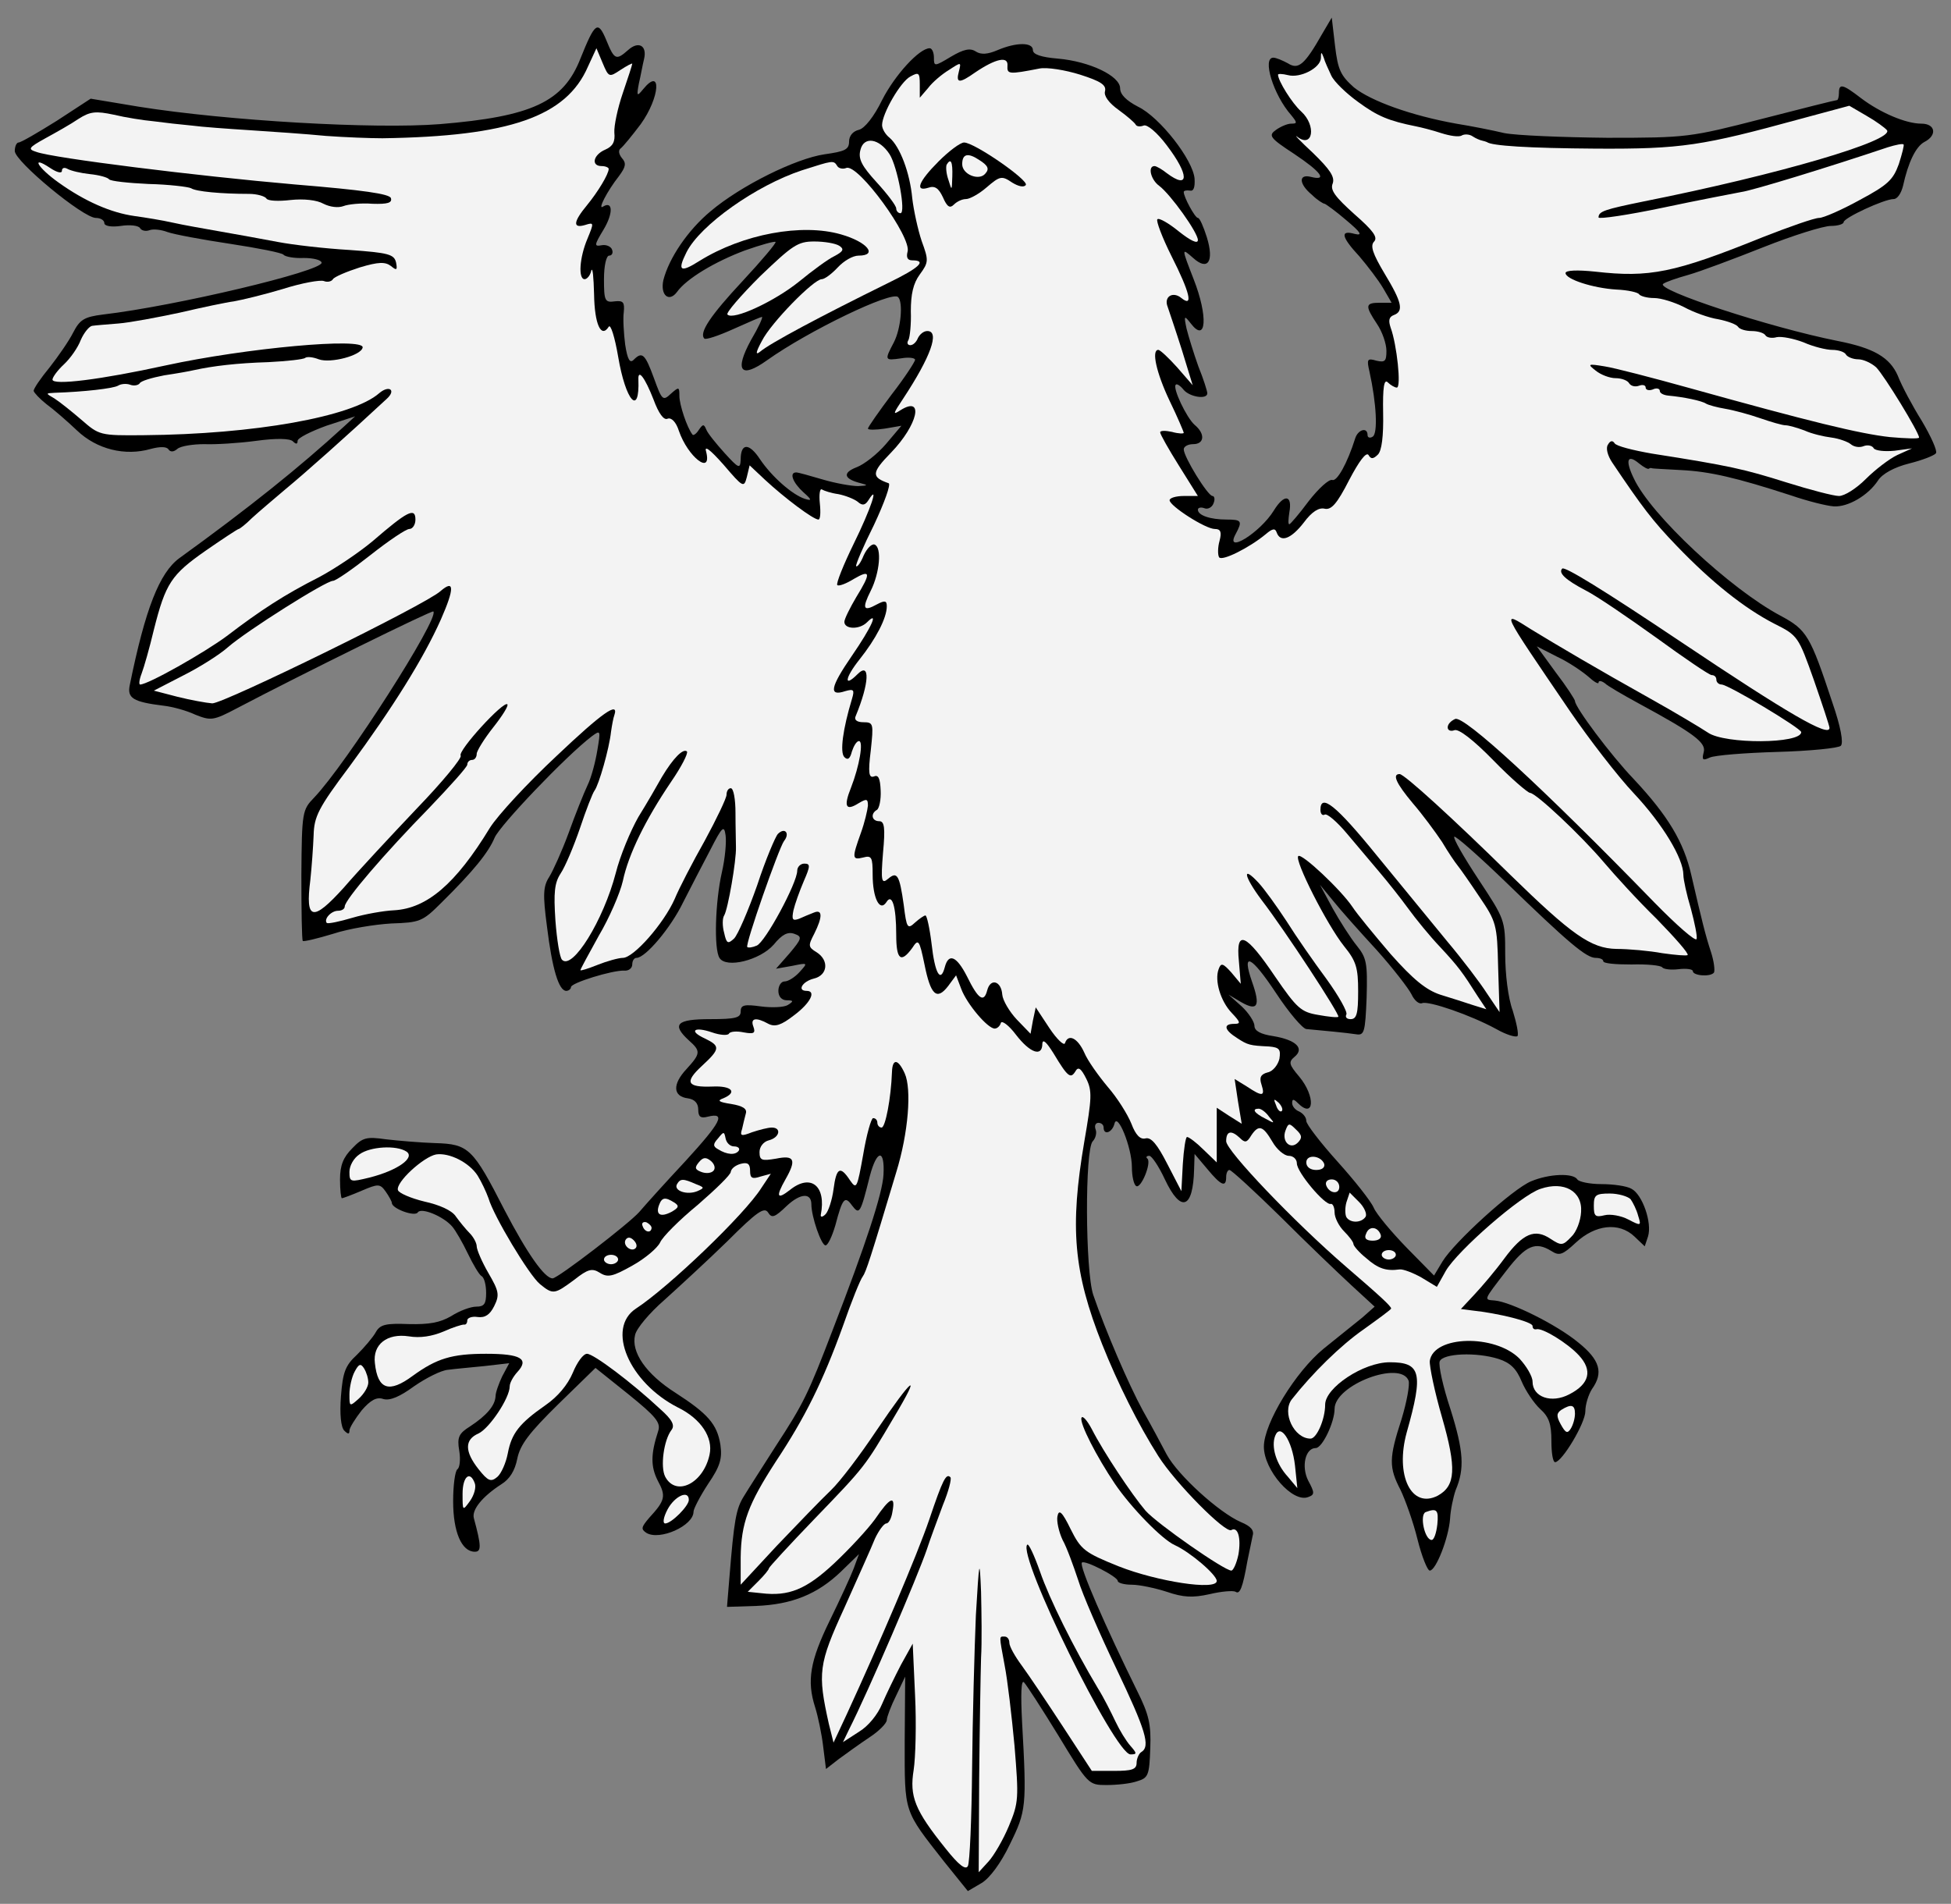 <?xml version="1.0" encoding="UTF-8" standalone="no"?>
<!DOCTYPE svg PUBLIC "-//W3C//DTD SVG 1.1//EN" "http://www.w3.org/Graphics/SVG/1.1/DTD/svg11.dtd">
<svg xmlns:dc="http://purl.org/dc/elements/1.1/" version="1.1" xmlns:xl="http://www.w3.org/1999/xlink" xmlns="http://www.w3.org/2000/svg" viewBox="33.75 61.151 297 289.849" width="297" height="289.849">
  <rect x="33.75" y="61.151" width="297" height="289.849" fill="#808080" stroke="none"/>
  <defs>
    <clipPath id="artboard_clip_path">
      <path d="M 33.75 61.151 L 330.75 61.151 L 330.75 351 L 33.75 351 Z"/>
    </clipPath>
  </defs>
  <g id="Raven_Displayed_(1)" stroke="none" stroke-opacity="1" stroke-dasharray="none" fill="none" fill-opacity="1">
    <title>Raven Displayed (1)</title>
    <g id="Raven_Displayed_(1)_Layer_2" clip-path="url(#artboard_clip_path)">
      <title>Layer 2</title>
      <g id="Group_3">
        <g id="Graphic_38">
          <path d="M 235.047 66.272 C 232.32 71.079 231.387 71.797 229.809 70.792 C 229.019 70.362 228.015 69.931 227.584 69.931 C 225.862 69.931 227.584 75.6 230.311 78.685 C 231.244 79.833 231.244 79.977 230.311 79.977 C 229.737 79.977 228.732 80.407 228.015 80.91 C 226.795 81.771 227.01 82.129 230.741 84.569 C 234.831 87.296 235.908 88.731 233.325 88.085 C 231.387 87.583 231.459 89.161 233.468 90.812 C 234.257 91.601 235.19 92.175 235.405 92.175 C 235.621 92.247 237.128 93.323 238.706 94.686 C 240.931 96.552 241.218 97.054 239.998 96.767 C 237.702 96.122 237.917 97.198 240.715 100.212 C 241.935 101.647 243.585 103.799 244.303 105.019 L 245.595 107.243 L 243.801 107.243 C 241.576 107.243 241.505 107.674 243.37 110.472 C 244.159 111.62 244.805 113.486 244.805 114.562 C 244.805 116.141 244.59 116.356 243.298 116.069 C 241.863 115.639 241.792 115.854 242.222 117.72 C 243.298 122.599 243.514 127.119 242.724 127.622 C 242.294 127.909 241.935 127.765 241.935 127.406 C 241.935 126.115 240.5 126.545 240.069 127.837 C 238.85 131.712 237.271 134.51 236.554 134.223 C 236.051 134.08 234.473 135.515 232.966 137.452 C 231.531 139.389 230.167 140.968 230.024 140.968 C 229.809 140.968 229.88 140.179 230.024 139.174 C 230.526 136.447 229.235 136.304 227.656 138.887 C 225.575 142.26 220.122 145.632 221.844 142.475 C 222.92 140.466 222.777 140.25 220.481 140.25 C 217.969 140.25 216.104 139.605 216.104 138.744 C 216.104 138.457 216.534 138.313 217.108 138.528 C 217.61 138.744 218.256 138.385 218.471 137.811 C 218.758 137.165 218.615 136.663 218.328 136.663 C 217.61 136.663 213.951 130.707 213.951 129.559 C 213.951 129.129 214.597 128.77 215.386 128.77 C 217.108 128.77 217.252 127.191 215.601 125.828 C 214.381 124.752 212.229 120.231 212.731 119.729 C 212.875 119.513 213.449 119.872 213.951 120.518 C 214.884 121.594 217.539 122.025 217.539 121.02 C 217.539 120.733 216.965 118.868 216.175 116.93 C 215.458 114.921 214.668 112.338 214.381 111.19 C 213.951 109.181 214.023 109.109 215.027 110.401 C 217.395 113.486 217.682 109.324 215.458 103.656 C 213.592 98.848 213.592 98.848 215.386 100.427 C 217.61 102.436 218.615 101.001 217.467 97.27 C 216.965 95.691 216.391 94.328 216.104 94.328 C 215.673 94.328 213.951 91.17 213.951 90.381 C 213.951 90.166 214.381 90.094 214.884 90.166 C 215.458 90.309 215.673 89.664 215.601 88.372 C 215.386 85.502 210.291 78.972 206.991 77.394 C 205.197 76.461 204.264 75.528 204.264 74.595 C 204.264 72.73 199.672 70.505 194.792 70.075 C 192.209 69.859 190.989 69.429 190.989 68.783 C 190.989 67.563 188.478 67.563 185.608 68.783 C 184.101 69.429 183.096 69.501 182.307 68.998 C 181.446 68.424 180.442 68.64 178.504 69.788 C 175.993 71.295 175.921 71.295 175.921 69.931 C 175.921 69.142 175.634 68.496 175.275 68.496 C 173.697 68.496 169.965 72.586 168.028 76.389 C 166.808 78.9 165.373 80.694 164.512 80.91 C 163.579 81.125 163.005 81.842 163.005 82.703 C 163.005 83.923 162.359 84.21 159.274 84.641 C 154.897 85.287 146.574 89.377 141.909 93.323 C 138.465 96.193 135.595 100.427 134.734 103.799 C 134.232 106.095 135.595 107.243 136.815 105.593 C 138.25 103.584 142.555 101.001 147.148 99.279 C 149.587 98.418 151.668 97.844 151.812 97.987 C 151.955 98.131 149.731 100.786 146.789 103.943 C 141.909 109.181 140.116 111.836 140.977 112.697 C 141.192 112.912 143.129 112.266 145.354 111.262 C 147.578 110.257 149.587 109.396 149.731 109.396 C 149.946 109.396 149.228 110.975 148.08 112.912 C 145.497 117.648 146.502 118.868 150.52 115.997 C 156.763 111.549 169.535 105.378 170.468 106.382 C 171.257 107.172 170.898 111.19 169.822 113.271 C 168.387 115.997 168.387 116.069 170.898 115.71 C 172.118 115.495 173.051 115.639 173.051 115.926 C 173.051 116.213 171.472 118.652 169.463 121.236 C 167.526 123.819 165.875 126.187 165.875 126.402 C 165.875 126.617 167.024 126.617 168.459 126.402 L 170.97 125.971 L 168.602 128.77 C 167.311 130.277 165.301 131.855 164.153 132.286 C 161.929 133.147 162.216 134.08 164.799 134.725 C 165.947 135.012 165.875 135.084 164.369 135.156 C 163.364 135.156 160.924 134.725 158.987 134.151 C 157.05 133.577 155.256 133.075 154.969 133.075 C 153.821 133.075 154.466 134.654 156.045 136.089 C 157.337 137.237 157.408 137.452 156.26 137.093 C 154.323 136.447 151.238 133.721 149.444 131.066 C 147.793 128.555 146.502 128.555 146.502 131.138 C 146.43 132.573 146.215 132.501 144.062 130.133 C 142.771 128.698 141.479 127.119 141.264 126.545 C 140.905 125.684 140.761 125.684 140.116 126.617 C 139.757 127.191 139.326 127.478 139.183 127.335 C 138.322 126.258 137.174 122.742 137.174 121.451 C 137.174 120.016 137.102 120.016 135.882 121.092 C 134.662 122.24 134.519 122.097 133.299 118.724 C 131.936 114.993 131.505 114.634 130.214 115.926 C 129.639 116.5 129.281 115.926 128.922 113.63 C 128.707 111.907 128.563 109.683 128.707 108.679 C 128.85 107.172 128.635 106.885 127.343 107.028 C 125.837 107.243 125.693 106.956 125.693 103.656 C 125.693 101.575 126.052 100.068 126.482 100.068 C 126.913 100.068 127.128 99.637 126.913 99.135 C 126.769 98.705 126.052 98.346 125.334 98.489 C 124.186 98.705 124.186 98.489 125.621 96.122 C 127.128 93.61 127.056 91.673 125.549 92.606 C 124.688 93.18 126.124 90.309 127.989 87.942 C 128.994 86.578 129.137 86.004 128.42 85.215 C 127.917 84.569 127.846 83.995 128.276 83.708 C 128.635 83.421 129.998 81.771 131.29 80.049 C 134.232 75.959 134.519 71.223 131.649 74.739 C 130.716 75.887 130.644 75.815 131.003 73.878 C 131.29 72.658 131.577 71.007 131.792 70.146 C 132.294 68.066 130.931 67.348 129.352 68.783 C 127.559 70.362 127.272 70.29 126.052 67.276 C 124.76 64.191 124.33 64.55 122.105 70.075 C 119.522 76.676 114.715 78.9 100.722 80.049 C 90.749 80.838 68.361 79.546 54.871 77.394 L 47.552 76.174 L 42.386 79.546 C 39.516 81.34 36.933 82.847 36.574 82.847 C 36.287 82.847 36 83.421 36 84.139 C 36 85.717 46.404 94.328 48.342 94.328 C 49.059 94.328 49.633 94.686 49.633 95.117 C 49.633 95.547 50.638 95.763 52.145 95.547 C 53.508 95.332 54.871 95.476 55.087 95.906 C 55.302 96.265 55.948 96.409 56.522 96.193 C 57.096 95.978 58.316 96.122 59.248 96.48 C 60.253 96.839 64.486 97.628 68.792 98.274 C 73.025 98.92 76.685 99.637 76.9 99.925 C 77.115 100.212 78.479 100.499 79.985 100.427 C 81.421 100.427 82.64 100.714 82.712 101.144 C 82.784 102.436 60.468 107.746 49.418 109.037 C 46.548 109.396 45.902 109.827 44.898 111.764 C 44.252 113.056 42.601 115.423 41.31 117.074 C 39.946 118.724 38.87 120.303 38.87 120.662 C 38.942 120.949 39.803 121.881 40.808 122.671 C 41.884 123.46 43.965 125.254 45.472 126.689 C 48.485 129.559 52.791 130.635 56.737 129.487 C 58.1 129.129 59.105 129.129 59.392 129.559 C 59.679 129.99 60.181 129.99 60.755 129.487 C 61.258 129.057 63.123 128.77 64.845 128.77 C 66.496 128.842 70.083 128.626 72.738 128.267 C 75.895 127.837 77.905 127.909 78.335 128.339 C 78.837 128.842 79.053 128.77 79.053 128.267 C 79.053 127.837 81.062 126.832 83.43 125.971 L 87.807 124.536 L 86.085 126.115 C 79.268 132.357 71.662 138.457 61.042 146.134 C 58.029 148.359 55.876 153.812 53.508 165.436 C 53.078 167.445 54.01 168.019 58.674 168.593 C 59.966 168.737 62.119 169.311 63.482 169.957 C 65.85 170.89 66.209 170.89 69.868 168.952 C 79.985 163.642 99.503 154.027 99.718 154.243 C 100.722 155.175 86.443 177.491 81.564 182.586 C 79.77 184.451 79.698 184.738 79.627 194.353 C 79.627 199.735 79.698 204.255 79.842 204.399 C 79.985 204.542 82.066 204.04 84.434 203.323 C 86.802 202.533 90.82 201.887 93.332 201.744 C 97.637 201.6 98.068 201.457 100.866 198.659 C 105.889 193.708 108.113 190.909 109.046 188.685 C 109.835 186.819 119.881 176.271 123.827 173.257 C 125.191 172.253 125.191 172.325 124.688 175.338 C 124.401 177.132 123.756 179.572 123.182 180.72 C 122.608 181.94 121.316 185.169 120.311 187.967 C 119.307 190.694 117.944 193.708 117.369 194.64 C 116.437 196.075 116.365 197.295 117.011 202.174 C 117.8 208.632 118.805 212.005 119.953 212.005 C 120.311 212.005 120.67 211.718 120.67 211.431 C 120.67 210.785 126.985 208.848 128.778 208.919 C 129.424 208.991 129.998 208.561 129.998 207.987 C 129.998 207.413 130.285 206.982 130.644 206.982 C 132.007 206.982 135.882 202.39 137.748 198.515 C 138.896 196.291 140.761 192.631 141.909 190.479 C 143.703 186.963 143.99 186.747 144.206 188.326 C 144.349 189.33 144.134 191.842 143.632 193.994 C 142.627 198.443 142.412 205.619 143.273 206.982 C 144.277 208.632 149.444 207.341 151.525 204.973 C 152.816 203.394 153.677 202.964 154.682 203.323 C 155.902 203.753 155.83 204.04 153.964 206.264 L 151.883 208.632 L 154.323 208.202 C 156.763 207.7 156.763 207.7 155.471 209.135 C 154.754 209.924 153.749 210.57 153.175 210.57 C 152.673 210.57 152.242 211.216 152.242 212.005 C 152.242 212.866 152.744 213.44 153.534 213.44 C 154.538 213.44 154.61 213.583 153.677 214.157 C 153.103 214.516 151.238 214.588 149.587 214.373 C 147.004 214.014 146.502 214.157 146.502 215.162 C 146.502 216.095 145.712 216.31 141.838 216.31 C 136.743 216.31 135.954 217.099 138.609 219.539 C 140.474 221.189 140.403 221.548 138.25 223.916 C 136.097 226.212 136.169 228.078 138.465 228.365 C 139.47 228.508 140.044 229.082 140.044 230.087 C 140.044 231.163 140.403 231.45 141.479 231.163 C 144.349 230.446 143.488 232.024 138.107 237.908 C 135.021 241.209 131.864 244.725 131.075 245.658 C 129.496 247.452 118.661 255.775 117.872 255.775 C 116.652 255.775 113.997 251.972 110.553 245.371 C 105.745 235.971 105.099 235.325 100.005 235.182 C 97.781 235.11 94.408 234.823 92.542 234.607 C 89.529 234.177 88.955 234.32 87.376 235.971 C 86.013 237.334 85.511 238.554 85.511 240.707 C 85.511 242.285 85.654 243.577 85.798 243.577 C 85.941 243.577 87.304 243.075 88.811 242.429 C 91.323 241.352 91.61 241.352 92.471 242.572 C 92.973 243.29 93.404 244.079 93.404 244.294 C 93.404 245.155 96.919 246.447 97.35 245.729 C 97.852 244.94 101.225 246.303 102.588 247.882 C 103.09 248.456 104.167 250.322 104.956 251.972 C 105.745 253.622 106.678 255.201 107.037 255.416 C 107.467 255.632 107.754 256.78 107.754 257.999 C 107.754 259.65 107.467 260.08 106.248 260.08 C 105.386 260.08 103.664 260.726 102.445 261.515 C 100.722 262.52 99.072 262.807 95.987 262.735 C 92.471 262.592 91.61 262.807 90.964 263.955 C 90.533 264.744 89.242 266.251 88.094 267.399 C 86.3 269.05 85.941 270.054 85.654 273.714 C 85.439 276.44 85.654 278.449 86.156 278.952 C 86.73 279.526 86.946 279.526 86.946 278.952 C 86.946 278.521 87.807 277.158 88.811 275.866 C 90.175 274.288 91.107 273.785 92.112 274.144 C 93.116 274.431 94.623 273.785 96.776 272.207 C 98.642 270.915 100.938 269.767 101.942 269.695 C 102.947 269.552 105.458 269.337 107.539 269.121 L 111.27 268.691 L 110.194 270.7 C 109.692 271.776 109.189 273.14 109.189 273.714 C 109.118 275.149 107.826 276.656 105.315 278.306 C 103.593 279.382 103.306 279.956 103.664 282.037 C 103.88 283.329 103.736 284.62 103.377 284.836 C 103.019 285.123 102.732 287.275 102.732 289.715 C 102.732 294.379 104.023 297.393 106.032 297.393 C 107.037 297.393 107.037 296.532 105.889 292.298 C 105.53 291.006 107.18 288.997 110.051 287.132 C 111.342 286.342 112.131 285.051 112.49 283.257 C 112.921 281.104 114.284 279.31 118.733 274.933 L 124.401 269.408 L 129.424 273.427 C 133.586 276.799 134.375 277.732 133.945 279.023 C 132.797 282.539 132.797 284.405 133.873 286.558 C 135.165 288.926 135.021 289.571 132.581 292.226 C 131.362 293.661 131.29 293.948 132.151 294.522 C 134.16 295.742 139.326 293.446 139.326 291.293 C 139.326 290.863 140.331 288.926 141.551 287.06 C 143.416 284.333 143.703 283.185 143.416 281.104 C 142.914 277.947 141.479 276.369 136.6 273.211 C 132.079 270.341 129.783 266.969 130.429 264.386 C 130.644 263.381 132.653 261.013 134.878 259.076 C 137.102 257.067 141.479 253.048 144.493 250.106 C 148.941 245.658 150.089 244.868 150.664 245.729 C 151.238 246.662 151.668 246.519 153.534 244.725 C 155.615 242.787 157.265 242.716 157.265 244.51 C 157.265 246.375 158.772 250.752 159.418 250.752 C 159.776 250.752 160.422 249.389 160.924 247.667 C 162.001 243.577 162.359 243.146 163.436 244.653 C 164.584 246.16 164.727 245.945 166.162 240.204 C 167.239 236.114 168.459 236.043 168.243 239.989 C 168.1 242.859 165.517 250.68 160.494 263.668 C 156.763 273.427 156.045 274.862 151.883 281.248 C 149.874 284.405 147.65 287.849 147.004 288.926 C 145.784 290.863 145.497 292.585 144.78 301.411 L 144.421 305.788 L 148.87 305.644 C 154.323 305.429 158.198 303.85 161.785 300.406 L 164.512 297.751 L 163.723 299.904 C 163.292 301.052 161.642 304.64 160.063 307.869 C 157.05 314.04 156.547 317.053 157.839 321.072 C 158.269 322.435 158.844 325.162 159.059 327.027 L 159.489 330.471 L 161.427 328.964 C 162.503 328.175 164.584 326.668 166.091 325.664 C 167.526 324.731 168.746 323.511 168.746 323.009 C 168.746 322.578 169.391 320.856 170.181 319.278 L 171.544 316.408 L 171.472 326.31 C 171.472 337.288 171.257 336.642 177.5 344.607 L 181.087 349.056 L 183.168 347.836 C 184.388 347.118 186.11 344.822 187.474 341.952 C 189.985 336.858 190.057 336.212 189.339 323.296 C 189.124 319.134 189.196 316.838 189.626 317.269 C 189.985 317.627 192.353 321.287 194.864 325.377 C 199.385 332.839 199.457 332.911 202.183 332.911 C 203.762 332.911 205.843 332.696 206.847 332.337 C 208.569 331.835 208.713 331.404 208.856 327.314 C 209 323.655 208.641 322.148 206.847 318.56 C 202.111 308.945 197.95 299.473 198.452 299.043 C 198.882 298.612 203.905 301.196 203.905 301.841 C 203.905 302.128 204.838 302.415 206.058 302.415 C 207.206 302.415 209.574 302.918 211.368 303.492 C 213.879 304.353 215.314 304.425 217.897 303.85 C 219.691 303.42 221.485 303.276 221.844 303.492 C 222.49 303.922 222.92 302.918 223.638 298.828 C 223.925 297.464 224.284 295.742 224.427 295.025 C 224.714 294.164 224.212 293.518 222.633 292.872 C 219.332 291.437 213.09 285.768 211.368 282.611 C 210.578 281.104 208.928 278.019 207.708 275.866 C 205.556 271.92 202.04 263.74 200.174 258.286 C 198.954 254.627 198.882 236.114 200.102 234.894 C 200.533 234.464 200.748 233.603 200.533 233.101 C 200.318 232.527 200.533 232.096 200.963 232.096 C 201.394 232.096 201.753 232.383 201.753 232.814 C 201.753 234.033 203.044 233.603 203.403 232.24 C 203.834 230.374 206.058 235.827 206.058 238.841 C 206.058 240.204 206.345 241.496 206.704 241.711 C 207.421 242.213 209.072 238.195 208.426 237.549 C 208.139 237.334 208.282 237.119 208.713 237.119 C 209.072 237.119 210.148 238.697 211.081 240.707 C 213.52 245.873 215.386 245.227 215.529 239.128 L 215.601 236.832 L 217.539 239.128 C 219.619 241.639 220.409 241.998 220.409 240.348 C 220.409 239.774 220.624 239.272 220.911 239.272 C 221.198 239.272 224.714 242.5 228.661 246.375 C 232.607 250.322 237.486 254.986 239.424 256.78 L 243.011 260.08 L 241.146 261.731 C 240.069 262.592 237.415 264.744 235.262 266.466 C 230.957 269.982 226.149 277.875 226.149 281.391 C 226.149 284.979 230.526 290.002 232.894 289.069 C 233.899 288.71 233.899 288.423 232.894 286.558 C 231.818 284.405 232.464 281.607 234.042 281.607 C 235.047 281.607 236.912 277.66 236.912 275.651 C 236.912 271.992 246.958 268.189 248.178 271.346 C 248.393 271.92 247.891 274.646 247.101 277.23 C 245.164 283.185 245.164 284.549 246.958 287.993 C 247.675 289.5 248.895 292.872 249.541 295.527 C 250.187 298.11 251.048 300.263 251.407 300.263 C 252.339 300.263 254.277 295.312 254.492 292.37 C 254.564 291.006 254.994 288.997 255.353 287.993 C 256.716 284.764 256.573 282.109 254.564 275.723 C 253.416 272.279 252.698 268.978 252.914 268.404 C 253.416 267.184 258.51 266.969 261.883 268.045 C 263.677 268.619 264.609 269.552 265.399 271.489 C 265.973 272.853 267.264 274.79 268.197 275.651 C 269.561 276.871 269.919 277.947 269.919 280.53 C 269.919 282.324 270.135 283.759 270.493 283.759 C 271.57 283.688 275.086 277.804 275.086 276.01 C 275.086 274.933 275.588 273.427 276.09 272.637 C 277.884 270.126 277.31 268.189 274.009 265.534 C 270.709 262.807 263.748 259.363 261.309 259.147 C 259.587 259.004 259.515 259.219 263.103 254.555 C 266.045 250.752 267.48 250.106 269.919 251.613 C 271.139 252.403 271.641 252.187 273.651 250.322 C 276.592 247.595 280.18 247.165 282.548 249.389 L 284.127 250.896 L 284.629 249.389 C 285.275 247.308 283.768 243.003 282.118 242.142 C 281.4 241.711 279.319 241.424 277.525 241.424 C 275.731 241.424 274.081 241.065 273.866 240.707 C 273.22 239.702 269.561 239.846 266.834 240.994 C 264.035 242.142 255.138 250.25 253.344 253.192 L 252.052 255.345 L 247.891 251.111 C 245.595 248.743 243.298 246.016 242.868 245.012 C 242.437 244.007 239.926 240.85 237.343 237.98 C 234.76 235.11 232.607 232.311 232.607 231.809 C 232.607 231.235 232.105 230.661 231.531 230.374 C 230.957 230.159 230.454 229.585 230.454 229.082 C 230.454 228.437 230.67 228.437 231.315 229.082 C 233.827 231.594 234.042 228.078 231.531 225.064 C 229.952 223.199 229.88 222.84 230.813 222.05 C 232.392 220.759 231.028 219.467 227.584 218.893 C 225.647 218.606 224.714 218.104 224.714 217.315 C 224.714 216.741 223.853 215.377 222.777 214.373 L 220.768 212.579 L 222.705 213.727 C 225.216 215.162 225.647 214.301 224.355 210.642 C 222.705 205.906 224.212 206.623 228.015 212.364 C 229.952 215.306 232.033 217.745 232.607 217.817 C 234.975 218.032 238.778 218.391 240.141 218.606 C 241.433 218.822 241.576 218.391 241.792 213.009 C 241.935 207.771 241.792 206.982 240.285 205.116 C 239.352 203.968 237.702 201.385 236.625 199.448 L 234.688 195.86 L 236.697 198.3 C 237.773 199.663 240.787 203.036 243.298 205.762 C 245.81 208.561 248.178 211.646 248.608 212.507 C 249.039 213.44 249.756 214.086 250.259 213.87 C 251.263 213.512 257.578 215.664 261.524 217.817 C 263.031 218.678 264.466 219.109 264.753 218.893 C 264.968 218.606 264.609 216.884 264.035 215.019 C 263.318 213.081 262.887 209.422 262.887 206.408 C 262.887 201.17 262.816 201.098 258.797 194.999 C 256.573 191.627 254.923 188.756 255.138 188.541 C 255.281 188.326 258.797 191.411 262.887 195.358 C 272.502 204.686 275.229 206.982 276.664 206.982 C 277.31 206.982 277.812 207.197 277.812 207.484 C 277.812 207.843 279.75 207.987 282.118 207.987 C 284.485 207.915 286.566 208.13 286.782 208.417 C 286.997 208.704 288.073 208.848 289.293 208.704 C 290.441 208.561 291.446 208.704 291.446 208.991 C 291.446 209.709 294.172 209.924 294.675 209.206 C 294.818 208.848 294.675 207.556 294.244 206.193 C 293.383 203.61 292.809 201.242 291.23 194.425 C 290.082 189.33 287.643 185.312 282.476 179.787 C 278.96 176.128 273.507 168.809 273.507 167.876 C 273.507 167.661 272.215 165.652 270.565 163.499 L 267.695 159.552 L 270.78 161.131 C 272.502 161.92 274.583 163.355 275.516 164.145 C 276.377 164.934 277.095 165.365 277.095 165.077 C 277.095 164.719 277.525 164.79 278.028 165.149 C 278.458 165.58 280.826 166.943 283.194 168.235 C 291.804 172.899 293.526 174.262 293.096 175.697 C 292.809 176.845 292.952 176.989 294.029 176.486 C 294.818 176.128 299.41 175.769 304.361 175.625 C 309.312 175.482 313.618 175.051 313.976 174.693 C 314.407 174.262 313.976 171.822 312.685 168.091 C 309.312 157.902 308.81 157.041 304.792 154.888 C 297.114 150.798 285.06 139.533 282.476 134.008 C 281.113 131.209 281.472 130.205 283.266 131.712 C 283.983 132.286 284.629 132.645 284.772 132.501 C 284.844 132.429 285.06 132.357 285.203 132.429 C 285.275 132.501 287.284 132.573 289.652 132.716 C 294.029 132.932 298.047 133.864 306.442 136.591 C 308.954 137.452 311.824 138.17 312.9 138.241 C 315.053 138.385 318.138 136.591 319.645 134.295 C 320.291 133.29 322.085 132.286 324.381 131.712 C 326.39 131.209 328.256 130.492 328.471 130.133 C 328.686 129.774 327.682 127.55 326.318 125.254 C 324.883 122.958 323.233 119.872 322.659 118.365 C 321.439 115.567 318.999 114.132 313.474 113.056 C 303.07 110.975 285.849 105.306 286.925 104.373 C 287.284 104.086 288.934 103.512 290.728 103.01 C 292.522 102.508 297.688 100.57 302.209 98.776 C 306.729 96.983 311.322 95.547 312.47 95.547 C 313.546 95.547 314.407 95.26 314.407 94.973 C 314.407 94.328 320.578 91.457 322.013 91.457 C 322.587 91.457 323.161 90.596 323.448 89.448 C 324.237 85.861 325.385 83.493 326.677 82.775 C 328.686 81.771 328.399 79.977 326.247 79.977 C 323.879 79.977 320.004 78.326 317.062 76.102 C 314.264 73.949 313.69 73.806 313.69 75.313 C 313.69 75.887 313.546 76.389 313.402 76.389 C 313.187 76.389 308.021 77.681 301.922 79.259 C 291.015 82.058 290.585 82.129 278.386 82.129 C 271.57 82.058 264.538 81.771 262.744 81.412 C 260.95 80.981 257.649 80.336 255.425 79.977 C 248.608 78.757 242.437 76.533 239.854 74.452 C 237.845 72.658 237.415 71.797 236.984 68.137 L 236.482 63.832 L 235.047 66.272 Z" fill="black"/>
        </g>
        <g id="Graphic_37">
          <path d="M 128.204 71.797 C 129.209 71.151 129.998 70.72 129.998 70.864 C 129.998 71.007 129.352 73.017 128.563 75.313 C 127.774 77.609 127.2 80.336 127.272 81.34 C 127.415 82.703 127.056 83.421 125.908 83.923 C 124.043 84.713 123.684 86.435 125.334 86.435 C 125.908 86.435 126.411 86.65 126.411 86.865 C 126.411 87.655 124.76 90.381 123.11 92.39 C 121.029 94.902 120.885 95.978 122.823 95.404 C 124.186 94.973 124.186 95.045 123.182 97.485 C 121.962 100.355 121.746 103.656 122.751 103.656 C 123.11 103.656 123.612 103.082 123.756 102.364 C 123.971 101.718 124.114 103.297 124.186 105.952 C 124.258 110.544 125.262 112.697 126.411 110.903 C 126.698 110.401 127.343 112.482 127.846 115.423 C 128.994 122.24 131.146 124.608 130.931 118.939 C 130.859 117.217 131.936 118.652 133.227 121.953 C 134.017 124.106 134.806 125.182 135.38 124.895 C 135.954 124.68 136.671 125.397 137.102 126.761 C 138.465 130.707 142.125 133.577 141.264 129.99 C 140.905 128.913 141.694 129.416 143.919 131.927 C 146.861 135.371 147.004 135.443 147.435 133.793 L 147.865 131.999 L 150.233 134.223 C 153.175 136.95 157.552 140.25 158.341 140.25 C 158.628 140.25 158.7 139.174 158.556 137.811 C 158.413 136.447 158.556 135.515 158.844 135.658 C 159.202 135.873 160.279 136.232 161.355 136.376 C 162.431 136.591 163.723 137.093 164.297 137.524 C 165.014 138.17 165.445 138.098 165.947 137.309 C 167.669 134.582 166.306 138.672 163.723 143.91 C 162.144 147.139 160.996 150.009 161.211 150.224 C 161.427 150.44 162.575 150.009 163.723 149.292 C 166.306 147.785 166.378 148.359 164.082 152.09 C 163.149 153.669 162.288 155.391 162.288 155.821 C 162.288 156.969 164.584 157.041 165.732 155.893 C 167.598 154.027 166.449 156.61 163.436 160.988 C 160.135 165.795 159.848 167.23 162.431 166.369 C 163.723 166.01 163.866 166.154 163.436 167.589 C 162.072 172.109 161.57 175.697 162.288 176.415 C 162.79 176.917 163.149 176.702 163.436 175.554 C 163.723 174.693 164.153 173.975 164.512 173.975 C 165.23 173.975 164.584 177.778 163.292 181.079 C 162.144 183.949 162.503 184.666 164.44 183.447 C 165.66 182.729 165.875 182.729 165.875 183.805 C 165.804 184.523 165.373 186.389 164.799 187.967 C 163.436 191.77 163.436 192.129 165.158 191.698 C 166.449 191.34 166.593 191.698 166.593 194.282 C 166.593 197.869 167.669 200.022 168.674 198.515 C 169.535 197.08 170.181 199.089 170.181 203.466 C 170.181 207.269 170.898 207.843 172.62 205.475 C 173.553 204.04 173.697 204.184 174.486 207.987 C 175.419 212.651 176.352 213.512 178.074 211.287 L 179.294 209.637 L 180.083 211.718 C 180.944 214.014 184.101 217.745 185.177 217.745 C 185.536 217.745 185.967 217.386 186.11 216.884 C 186.254 216.454 187.33 217.243 188.406 218.678 C 190.559 221.476 192.425 222.122 192.425 220.041 C 192.496 219.252 193.07 219.826 194.147 221.548 C 196.299 225.136 196.73 225.423 197.447 224.275 C 197.878 223.486 198.308 223.773 199.098 225.351 C 200.031 227.217 199.959 228.293 198.811 234.966 C 196.586 248.026 197.16 254.77 201.537 265.821 C 203.905 271.776 207.062 278.091 210.076 282.826 C 212.659 286.916 220.337 294.666 221.198 294.092 C 222.203 293.518 222.705 295.312 222.274 297.823 C 221.987 299.186 221.485 300.263 221.198 300.263 C 220.122 300.263 209.933 293.159 208.139 291.15 C 206.058 288.71 201.753 282.252 199.959 278.736 C 199.241 277.373 198.524 276.584 198.38 277.014 C 198.093 277.875 200.676 282.898 203.475 287.06 C 205.914 290.648 210.65 295.527 212.588 296.388 C 214.955 297.464 218.974 300.909 218.974 301.841 C 218.974 303.348 209.861 301.913 204.049 299.617 C 198.882 297.536 198.308 297.106 196.73 293.948 C 195.438 291.293 194.936 290.863 194.721 292.011 C 194.577 292.729 194.936 294.379 195.51 295.599 C 196.156 296.747 197.16 299.545 197.878 301.698 C 198.524 303.85 201.179 309.95 203.69 315.188 C 208.139 324.516 208.928 327.027 207.493 327.888 C 207.134 328.103 206.775 328.893 206.775 329.539 C 206.775 330.543 206.058 330.758 203.331 330.758 L 199.959 330.758 L 195.51 323.942 C 193.07 320.21 190.272 316.049 189.267 314.685 C 188.263 313.322 187.402 311.815 187.402 311.241 C 187.402 310.739 187.115 310.308 186.684 310.308 C 185.823 310.308 185.823 310.021 186.684 314.685 C 187.115 316.838 187.761 322.363 188.191 326.955 C 188.837 334.92 188.837 335.566 187.33 339.154 C 186.469 341.235 185.034 343.674 184.245 344.535 L 182.738 346.186 L 182.809 331.978 C 182.881 324.229 183.025 315.905 183.096 313.537 C 183.24 311.169 183.168 306.649 183.096 303.492 C 182.881 298.182 182.809 298.541 182.307 307.079 C 182.092 312.174 181.805 322.722 181.733 330.4 C 181.661 338.077 181.374 344.75 181.087 345.253 C 180.729 345.899 179.652 345.038 177.715 342.598 C 172.979 336.714 172.19 334.633 172.836 330.615 C 173.123 328.749 173.266 323.583 173.051 319.278 L 172.692 311.385 L 170.898 314.614 C 169.965 316.408 168.674 319.062 168.028 320.569 C 167.382 322.148 165.947 323.942 164.512 324.803 L 162.072 326.381 L 162.934 324.587 C 166.019 318.488 173.481 301.052 174.845 297.034 C 175.347 295.455 176.495 292.442 177.284 290.289 C 178.145 288.208 178.648 286.271 178.432 286.055 C 177.787 285.41 177.284 286.342 175.204 292.513 C 173.338 297.967 167.669 311.241 162.647 322.148 L 160.637 326.453 L 159.92 323.583 C 158.198 315.833 158.341 314.542 162.288 305.931 C 164.297 301.411 166.449 296.675 166.952 295.383 C 167.526 294.164 168.315 293.087 168.674 293.087 C 169.033 293.087 169.463 292.298 169.607 291.293 C 170.109 288.71 169.248 289.069 166.952 292.442 C 165.804 294.02 163.005 297.034 160.709 299.186 C 156.476 303.133 153.821 304.209 149.659 303.707 L 147.578 303.492 L 149.228 301.841 C 150.089 300.98 150.807 300.119 150.807 299.904 C 150.807 299.76 153.892 296.388 157.695 292.442 C 165.517 284.333 165.373 284.477 169.822 276.943 C 174.199 269.624 172.692 270.772 167.167 278.952 C 164.727 282.611 161.642 286.701 160.207 288.065 C 158.772 289.428 155.112 293.231 152.027 296.46 L 146.502 302.415 L 146.502 298.254 C 146.574 293.016 147.65 290.145 151.883 283.616 C 156.26 277.014 158.987 271.561 162.072 263.022 C 163.364 259.291 164.727 255.919 165.086 255.488 C 165.588 254.77 166.234 252.833 170.181 239.63 C 172.046 233.603 172.549 226.93 171.472 224.562 C 170.468 222.338 169.607 222.266 169.535 224.347 C 169.391 228.365 168.53 232.814 167.956 232.814 C 167.598 232.814 167.311 232.455 167.311 232.096 C 167.311 231.666 167.024 231.379 166.665 231.379 C 166.378 231.379 165.66 233.89 165.158 236.904 C 164.225 242.07 164.153 242.285 163.149 240.85 C 161.642 238.554 161.068 238.913 160.637 242.213 C 160.422 243.864 159.848 245.586 159.418 246.016 C 158.987 246.447 158.628 246.519 158.7 246.088 C 159.561 241.711 157.193 239.774 154.036 242.285 C 152.027 243.864 151.812 243.362 153.318 240.707 C 155.041 237.693 154.682 236.975 151.883 237.549 C 149.731 237.908 149.372 237.836 149.372 236.545 C 149.372 235.756 149.946 234.966 150.807 234.751 C 152.457 234.32 152.744 232.814 151.238 232.814 C 150.664 232.814 149.3 233.172 148.224 233.531 C 146.574 234.177 146.358 234.105 146.717 233.029 C 146.861 232.311 147.148 231.235 147.291 230.661 C 147.506 229.943 146.789 229.513 145.067 229.226 C 143.201 228.939 142.842 228.724 143.847 228.365 C 146.071 227.432 145.138 226.428 142.196 226.571 C 138.322 226.714 137.891 225.925 140.618 223.414 C 143.416 220.831 143.416 220.4 141.048 219.252 C 138.537 218.104 139.398 217.386 142.125 218.319 C 143.345 218.75 144.493 218.822 144.708 218.535 C 144.851 218.176 145.928 218.104 146.932 218.319 C 148.511 218.606 148.798 218.463 148.439 217.458 C 147.937 216.167 148.798 215.951 150.735 217.028 C 151.74 217.53 152.673 217.243 154.61 215.736 C 157.121 213.87 158.054 212.005 156.547 212.005 C 155.041 212.005 155.902 210.57 157.624 210.139 C 159.776 209.637 159.992 207.341 158.054 206.121 C 156.763 205.332 156.763 205.116 157.695 203.323 C 158.987 200.739 158.987 199.52 157.624 200.094 C 157.05 200.309 156.045 200.739 155.399 201.026 C 154.395 201.385 154.251 201.17 154.538 199.735 C 154.754 198.802 155.471 196.793 156.117 195.286 C 157.121 192.99 157.121 192.631 156.189 192.631 C 155.615 192.631 155.112 193.133 155.112 193.708 C 155.112 195.573 150.233 204.614 148.941 205.116 C 148.296 205.403 147.65 205.475 147.506 205.332 C 147.148 204.973 152.314 190.263 153.103 189.187 C 154.036 188.039 153.247 187.034 152.17 188.111 C 151.812 188.469 150.305 191.985 149.013 195.932 C 147.65 199.807 146.071 203.466 145.497 204.04 C 144.564 204.901 144.349 204.829 143.99 203.179 C 143.703 202.174 143.703 200.955 143.99 200.524 C 144.564 199.591 145.856 192.129 145.784 190.12 C 145.784 189.33 145.712 186.963 145.712 184.882 C 145.712 182.873 145.425 181.15 144.995 181.15 C 144.636 181.15 144.349 181.581 144.349 182.155 C 144.349 182.657 142.842 185.815 141.048 189.115 C 139.183 192.416 137.102 196.434 136.456 198.013 C 134.806 201.744 130.214 206.982 128.563 206.982 C 127.917 206.982 126.124 207.484 124.688 208.058 C 123.253 208.632 122.105 208.991 122.105 208.848 C 122.105 208.704 123.397 206.336 124.904 203.61 C 126.482 200.955 128.133 197.152 128.563 195.286 C 129.424 191.196 132.007 185.958 135.882 180.218 C 137.461 177.922 138.537 175.841 138.322 175.554 C 137.748 175.051 136.241 176.558 134.519 179.428 C 133.801 180.72 132.223 183.447 130.931 185.528 C 129.711 187.68 128.133 191.483 127.487 194.066 C 125.621 201.242 120.885 208.919 119.307 207.269 C 118.948 206.91 118.518 204.184 118.302 201.313 C 118.015 197.008 118.159 195.573 119.092 194.138 C 119.809 193.062 121.101 189.976 122.034 187.25 C 122.966 184.451 123.971 181.868 124.258 181.509 C 124.904 180.648 126.482 175.195 126.769 172.54 C 126.913 171.535 127.128 170.387 127.272 170.029 C 127.989 167.876 125.478 169.598 118.446 176.271 C 114.069 180.361 109.548 185.24 108.328 187.178 C 103.09 195.788 98.713 199.448 93.762 199.735 C 92.184 199.807 89.314 200.309 87.376 200.883 C 85.439 201.457 83.717 201.816 83.501 201.672 C 82.999 201.098 84.147 199.807 85.224 199.807 C 85.798 199.807 86.228 199.52 86.228 199.161 C 86.228 198.156 92.327 191.053 99.072 184.164 C 102.229 180.863 104.884 177.922 104.884 177.563 C 104.884 177.132 105.243 176.845 105.602 176.845 C 106.032 176.845 106.319 176.415 106.319 175.912 C 106.319 175.482 107.467 173.616 108.831 171.894 C 110.194 170.172 111.199 168.593 110.983 168.378 C 110.409 167.804 103.377 175.482 103.88 176.199 C 104.095 176.558 101.081 180.218 97.206 184.236 C 93.332 188.326 88.309 193.708 86.085 196.291 C 81.349 201.529 80.201 201.313 80.99 195.143 C 81.205 193.133 81.421 190.12 81.492 188.326 C 81.564 185.456 82.21 184.164 86.946 177.85 C 93.547 168.88 98.211 161.418 100.866 155.462 C 102.947 150.727 102.947 149.292 100.794 151.157 C 98.498 153.238 67.859 168.235 66.065 168.235 C 65.132 168.163 62.764 167.732 60.755 167.23 L 57.168 166.297 L 61.616 164.001 C 64.056 162.781 67.141 160.844 68.433 159.696 C 71.303 157.185 83.358 149.579 84.434 149.579 C 84.865 149.579 87.448 147.785 90.175 145.632 C 92.901 143.479 95.556 141.686 96.058 141.686 C 96.561 141.686 96.991 141.04 96.991 140.25 C 96.991 138.313 95.7 139.031 90.462 143.551 C 88.309 145.345 84.649 147.785 82.353 149.005 C 77.115 151.659 73.456 154.027 68.289 157.974 C 64.917 160.485 56.306 165.365 55.087 165.365 C 54.871 165.365 54.943 164.647 55.302 163.714 C 55.661 162.781 56.522 159.768 57.168 157.041 C 58.961 149.937 59.822 148.646 65.061 144.986 C 67.644 143.192 69.94 141.686 70.083 141.686 C 70.227 141.686 71.16 140.968 72.092 140.035 C 73.025 139.174 75.393 137.165 77.259 135.586 C 80.129 133.219 86.515 127.55 92.614 121.881 C 94.121 120.518 92.973 119.729 91.466 121.02 C 87.376 124.608 72.451 127.263 55.661 127.406 C 48.916 127.478 48.844 127.406 46.117 125.039 C 44.611 123.747 42.817 122.312 42.027 121.81 C 40.664 121.02 40.664 121.02 42.099 120.949 C 46.548 120.805 50.925 120.303 51.714 119.872 C 52.145 119.585 53.006 119.513 53.58 119.729 C 54.154 119.944 54.8 119.8 55.015 119.513 C 55.158 119.155 56.881 118.652 58.746 118.294 C 60.684 118.007 62.693 117.648 63.267 117.504 C 66.209 116.859 69.868 116.428 74.604 116.285 C 77.474 116.141 79.985 115.854 80.201 115.639 C 80.488 115.423 81.349 115.495 82.282 115.854 C 84.075 116.5 88.739 115.28 88.955 114.06 C 89.242 112.482 71.16 114.132 58.961 116.787 C 49.131 118.939 41.74 119.872 41.74 118.939 C 41.74 118.581 42.53 117.504 43.462 116.643 C 44.467 115.71 45.615 114.06 46.046 112.912 C 46.548 111.764 47.337 110.831 47.768 110.759 C 48.198 110.688 49.992 110.544 51.786 110.401 C 53.58 110.257 57.742 109.468 61.114 108.75 C 64.486 107.961 68.218 107.172 69.366 107.028 C 70.586 106.813 73.886 106.024 76.756 105.163 C 79.698 104.23 82.497 103.727 83.071 103.943 C 83.573 104.158 84.219 104.015 84.434 103.656 C 84.649 103.297 86.515 102.508 88.524 101.862 C 91.394 101.001 92.399 101.001 93.26 101.647 C 94.121 102.364 94.265 102.292 94.049 101.144 C 93.762 99.853 92.901 99.637 86.946 99.207 C 83.214 98.992 78.263 98.418 76.039 97.987 C 73.743 97.557 69.868 96.839 67.357 96.409 C 64.917 95.978 61.616 95.404 60.038 95.045 C 58.459 94.686 55.804 94.256 54.226 94.041 C 50.638 93.538 46.691 91.816 42.673 88.946 C 39.444 86.65 38.368 84.713 41.382 86.722 C 42.458 87.439 43.175 87.583 43.175 87.152 C 43.175 86.722 43.534 86.578 44.036 86.865 C 44.539 87.152 46.046 87.511 47.409 87.655 C 48.844 87.798 50.136 88.157 50.351 88.444 C 50.566 88.731 53.293 89.018 56.378 89.161 C 59.464 89.233 62.406 89.592 62.836 89.807 C 63.554 90.309 67.428 90.668 71.662 90.668 C 72.882 90.668 74.102 91.027 74.317 91.386 C 74.532 91.745 76.182 91.816 77.976 91.601 C 79.985 91.386 81.995 91.601 82.999 92.175 C 84.004 92.677 85.224 92.821 86.013 92.534 C 86.73 92.247 88.739 92.032 90.462 92.175 C 92.758 92.247 93.475 92.032 93.26 91.314 C 93.045 90.668 89.098 90.094 78.622 89.233 C 63.697 87.942 41.812 85.215 39.301 84.282 C 37.937 83.852 38.081 83.636 40.664 82.201 C 42.243 81.34 44.539 80.049 45.687 79.259 C 47.481 78.111 48.342 78.039 51.068 78.613 C 52.862 79.044 55.589 79.475 57.168 79.618 C 58.746 79.833 61.329 80.12 62.908 80.264 C 64.486 80.479 68.505 80.766 71.877 80.981 C 75.25 81.197 80.416 81.555 83.358 81.842 C 86.3 82.058 90.175 82.201 91.968 82.201 C 111.342 81.914 119.953 78.9 123.253 71.295 L 124.545 68.496 L 125.478 70.72 C 126.411 72.945 126.482 72.945 128.204 71.797 Z" fill="#f3f3f3"/>
        </g>
        <g id="Graphic_36">
          <path d="M 236.41 72.658 C 236.841 73.591 238.706 75.385 240.5 76.676 C 243.442 78.829 245.092 79.546 249.398 80.407 C 250.115 80.551 251.837 80.981 253.129 81.412 C 254.492 81.842 255.855 82.058 256.286 81.771 C 256.645 81.555 257.434 81.555 257.936 81.914 C 258.367 82.201 259.013 82.488 259.371 82.56 C 259.658 82.632 259.945 82.703 260.089 82.775 C 260.807 83.349 266.332 83.708 276.736 83.78 C 289.724 83.852 292.881 83.349 307.806 79.259 L 315.268 77.25 L 317.851 78.757 C 319.358 79.618 320.721 80.623 321.008 80.981 C 322.085 82.56 304.505 87.726 283.983 91.816 C 278.028 93.036 277.095 93.323 277.095 94.256 C 277.095 94.543 281.544 93.897 286.997 92.749 C 292.378 91.601 297.76 90.596 298.836 90.381 C 300.487 90.166 311.967 86.65 321.152 83.565 C 322.3 83.206 323.376 82.99 323.52 83.134 C 323.663 83.206 323.305 84.569 322.802 86.148 C 321.941 88.516 321.152 89.305 316.847 91.601 C 314.12 93.108 311.322 94.328 310.676 94.328 C 309.958 94.328 306.084 95.691 302.065 97.27 C 288.575 102.723 284.844 103.44 276.592 102.508 C 273.866 102.221 272.072 102.292 272.072 102.723 C 272.072 103.656 276.234 105.019 279.821 105.234 C 281.544 105.306 283.122 105.665 283.266 105.952 C 283.481 106.239 284.485 106.526 285.562 106.526 C 286.638 106.526 288.647 107.172 290.082 107.889 C 291.517 108.679 293.885 109.54 295.32 109.755 C 296.755 110.042 298.119 110.544 298.334 110.903 C 298.549 111.262 299.482 111.549 300.415 111.549 C 301.348 111.549 302.281 111.836 302.496 112.195 C 302.711 112.553 303.5 112.697 304.218 112.482 C 305.007 112.338 306.801 112.697 308.308 113.271 C 309.743 113.917 311.752 114.419 312.685 114.419 C 313.546 114.419 314.551 114.706 314.766 115.136 C 314.981 115.495 315.842 115.854 316.631 115.854 C 317.421 115.854 318.641 116.428 319.358 117.074 C 320.578 118.294 325.888 126.976 325.888 127.765 C 325.888 127.98 323.879 127.909 321.439 127.693 C 316.847 127.191 309.241 125.326 290.943 120.231 C 285.275 118.652 279.463 117.146 278.028 116.93 C 275.444 116.5 275.373 116.572 276.664 117.576 C 277.454 118.222 278.817 118.724 279.678 118.724 C 280.611 118.724 281.544 119.083 281.759 119.513 C 282.046 119.944 282.692 120.087 283.266 119.872 C 283.84 119.657 284.27 119.8 284.27 120.159 C 284.27 120.518 284.772 120.662 285.346 120.446 C 285.921 120.159 286.423 120.303 286.423 120.662 C 286.423 121.02 286.997 121.307 287.714 121.379 C 290.082 121.594 292.809 122.168 293.455 122.599 C 293.814 122.814 295.105 123.173 296.397 123.388 C 297.688 123.603 300.056 124.249 301.707 124.823 C 303.357 125.397 305.079 125.9 305.581 125.9 C 306.012 125.9 307.303 126.258 308.451 126.689 C 309.528 127.191 311.393 127.622 312.541 127.765 C 313.69 127.909 315.053 128.411 315.483 128.77 C 315.986 129.2 316.847 129.344 317.492 129.057 C 318.067 128.842 318.784 128.985 318.999 129.416 C 319.286 129.774 320.65 129.918 322.156 129.774 L 324.811 129.416 L 322.587 130.42 C 321.367 130.994 319.215 132.645 317.779 134.08 C 316.344 135.515 314.551 136.663 313.69 136.663 C 312.9 136.663 309.312 135.73 305.653 134.582 C 299.267 132.573 297.114 132.07 285.203 130.205 C 282.333 129.703 279.75 129.057 279.534 128.626 C 279.247 128.196 278.889 128.196 278.53 128.842 C 278.171 129.344 278.458 130.492 279.176 131.568 C 283.768 138.385 285.275 140.394 289.006 144.269 C 294.316 149.794 299.267 153.74 303.859 156.108 C 307.447 157.902 307.519 158.046 309.887 164.719 C 311.178 168.45 312.254 171.679 312.254 171.966 C 312.254 173.473 305.868 169.742 289.795 158.978 C 277.597 150.798 271.928 147.354 271.57 147.713 C 270.924 148.359 272.072 149.435 275.086 151.014 C 276.808 151.875 281.615 155.175 285.921 158.261 C 290.154 161.346 293.957 163.929 294.316 163.929 C 294.746 163.929 295.033 164.216 295.033 164.647 C 295.033 165.006 295.392 165.365 295.823 165.365 C 296.827 165.365 307.949 172.038 307.949 172.612 C 307.949 174.406 296.325 174.477 293.742 172.683 C 292.665 171.966 288.719 169.598 284.988 167.517 C 277.023 163.068 270.709 159.337 266.834 156.969 C 262.17 154.027 262.026 153.669 272.718 169.383 C 275.66 173.688 280.037 179.357 282.476 181.94 C 286.853 186.604 290.011 191.842 290.011 194.353 C 290.011 195.071 290.513 197.367 291.159 199.52 C 291.733 201.672 292.163 203.753 292.02 204.112 C 291.876 204.542 289.006 202.031 285.634 198.587 C 268.412 180.863 256.645 170.1 255.281 170.603 C 254.636 170.89 254.133 171.392 254.133 171.894 C 254.133 172.325 254.564 172.54 255.138 172.325 C 255.784 172.038 258.08 173.832 261.094 176.917 C 263.748 179.644 266.332 181.868 266.69 181.868 C 267.623 181.94 274.368 188.254 277.956 192.488 C 279.534 194.353 283.05 198.228 285.921 201.026 C 288.719 203.897 290.872 206.336 290.656 206.552 C 290.513 206.695 288.791 206.552 286.782 206.264 C 284.844 205.906 281.687 205.619 279.821 205.619 C 275.947 205.547 273.005 203.466 263.605 194.282 C 255.066 185.886 247.532 178.998 246.814 178.998 C 245.666 178.998 246.24 180.361 248.824 183.447 C 250.259 185.097 252.268 187.824 253.272 189.33 C 254.205 190.909 255.281 192.488 255.64 192.918 C 255.999 193.349 257.506 195.501 258.941 197.654 C 261.524 201.457 261.668 201.887 261.811 208.417 L 262.026 215.234 L 260.089 212.364 C 259.084 210.785 256.358 207.197 254.062 204.471 C 251.765 201.672 246.958 195.788 243.298 191.34 C 237.128 183.734 234.76 181.868 234.76 184.451 C 234.76 185.025 235.047 185.384 235.405 185.169 C 235.764 184.953 237.271 186.245 238.778 188.039 C 240.357 189.905 242.581 192.559 243.801 193.994 C 245.021 195.43 246.958 197.869 248.106 199.448 C 249.254 201.026 251.407 203.681 252.985 205.332 C 255.784 208.345 256.358 209.135 258.726 212.866 L 260.017 214.803 L 257.936 214.157 C 256.86 213.799 254.636 213.081 252.985 212.579 C 250.833 211.861 248.895 210.283 245.451 206.408 C 242.94 203.466 240.285 200.237 239.639 199.233 C 237.917 196.649 231.889 190.981 231.387 191.483 C 230.741 192.057 235.764 201.959 238.347 205.188 C 240.213 207.484 240.5 208.489 240.5 212.077 C 240.5 215.449 240.285 216.31 239.352 216.31 C 238.778 216.31 238.491 216.023 238.706 215.593 C 238.921 215.234 237.558 212.794 235.692 210.211 C 233.827 207.7 231.028 203.681 229.593 201.385 C 228.087 199.089 226.221 196.506 225.36 195.573 C 222.777 192.775 223.064 194.497 225.79 198.156 C 229.378 202.82 237.773 215.664 237.486 215.951 C 237.343 216.095 235.979 215.951 234.401 215.664 C 231.818 215.234 231.172 214.66 227.871 209.852 C 223.422 203.251 221.844 202.533 222.346 207.484 L 222.633 210.929 L 221.198 209.206 C 219.906 207.771 219.619 207.7 219.261 208.704 C 218.615 210.426 219.548 213.583 221.27 215.377 C 222.633 216.812 222.633 217.028 221.629 217.028 C 219.906 217.028 220.122 217.96 222.059 219.18 C 223.709 220.257 223.996 220.328 226.938 220.472 C 228.517 220.615 228.732 220.902 228.517 222.338 C 228.302 223.27 227.512 224.275 226.723 224.418 C 225.647 224.705 225.432 225.208 225.79 226.284 C 226.364 228.078 225.934 228.15 223.566 226.571 L 221.7 225.423 L 222.203 228.795 L 222.777 232.24 L 220.839 231.02 L 218.974 229.8 L 218.974 233.962 L 218.974 238.123 L 216.965 236.186 C 215.888 235.11 214.74 234.249 214.453 234.249 C 214.238 234.249 213.951 236.114 213.807 238.41 L 213.592 242.5 L 211.439 238.339 C 209.933 235.397 209 234.249 208.139 234.464 C 207.349 234.679 206.632 233.962 205.986 232.24 C 205.412 230.804 203.834 228.293 202.398 226.643 C 200.963 224.921 199.313 222.625 198.811 221.405 C 197.806 219.18 196.371 218.463 195.869 219.97 C 195.725 220.4 194.649 219.396 193.501 217.673 L 191.42 214.516 L 190.989 216.525 L 190.631 218.535 L 188.55 216.382 C 187.402 215.162 186.397 213.44 186.325 212.579 C 186.182 210.498 184.532 209.996 184.029 211.933 C 183.527 213.87 182.666 213.296 180.944 209.78 C 179.365 206.695 178.145 206.193 177.571 208.417 C 176.926 210.857 176.065 209.35 175.562 204.829 C 175.275 202.462 174.845 200.524 174.629 200.524 C 174.414 200.524 173.697 201.026 173.051 201.6 C 171.903 202.677 171.759 202.462 171.329 198.946 C 170.683 194.353 170.324 193.779 168.961 194.927 C 167.956 195.788 167.813 195.358 168.172 190.981 C 168.53 187.178 168.387 186.173 167.598 186.173 C 166.449 186.173 166.234 185.025 167.239 184.451 C 167.598 184.236 167.885 182.873 167.813 181.509 C 167.741 179.644 167.454 179.07 166.808 179.357 C 166.019 179.644 165.875 178.854 166.306 175.41 C 166.737 171.32 166.737 171.105 165.158 171.105 C 164.225 171.105 163.723 170.746 164.01 170.172 C 166.091 165.149 166.234 161.849 164.297 163.786 C 162.144 165.939 162.359 164.36 164.584 161.562 C 167.095 158.404 168.746 155.247 168.746 153.453 C 168.746 152.592 168.459 152.52 167.239 153.166 C 165.158 154.314 164.943 153.812 166.306 151.085 C 167.669 148.359 168.028 144.484 166.88 144.053 C 166.449 143.91 165.732 144.627 165.23 145.704 C 164.799 146.78 164.297 147.498 164.082 147.354 C 163.938 147.211 165.158 144.34 166.808 141.04 C 168.387 137.667 169.391 134.869 169.033 134.725 C 166.378 133.793 166.378 133.147 169.391 130.061 C 173.481 125.828 174.486 121.307 170.827 123.603 C 169.607 124.393 169.678 124.177 171.257 121.81 C 175.419 115.495 176.854 111.549 174.917 111.549 C 174.342 111.549 173.768 112.051 173.481 112.625 C 173.266 113.199 172.764 113.701 172.333 113.701 C 171.903 113.701 171.759 113.343 172.046 112.912 C 172.262 112.482 172.477 110.472 172.405 108.535 C 172.405 105.952 172.764 104.302 173.768 102.938 C 175.132 101.073 175.132 100.786 174.055 97.844 C 173.481 96.122 172.836 93.18 172.62 91.314 C 172.262 87.439 170.755 83.493 169.176 82.129 C 168.53 81.627 168.028 80.766 168.028 80.192 C 168.028 78.47 170.827 73.591 172.333 72.801 C 173.625 72.084 173.768 72.227 173.768 74.021 L 173.768 76.03 L 175.06 74.523 C 175.706 73.662 177.141 72.443 178.217 71.797 C 180.083 70.577 180.083 70.577 179.724 72.012 C 179.222 73.878 179.796 73.878 182.235 72.156 C 185.321 70.075 187.258 69.644 187.115 71.151 C 187.043 72.443 187.258 72.514 191.994 71.582 C 193.142 71.366 195.869 71.797 198.165 72.514 C 201.322 73.519 202.183 74.093 201.968 75.026 C 201.753 75.743 202.542 76.82 204.049 77.896 C 205.34 78.829 206.488 79.833 206.632 80.12 C 206.775 80.407 207.278 80.479 207.852 80.264 C 208.354 80.049 209.861 81.268 211.368 83.277 C 214.812 87.798 214.812 90.094 211.368 87.511 C 210.65 86.937 209.789 86.435 209.502 86.435 C 208.426 86.435 208.928 88.516 210.22 89.448 C 211.942 90.74 216.104 96.552 216.104 97.7 C 216.104 98.346 214.955 97.772 213.233 96.409 C 211.655 95.117 210.148 94.256 209.933 94.543 C 209.717 94.758 210.65 97.27 212.085 100.14 C 214.884 105.665 215.458 108.033 213.592 106.526 C 212.301 105.45 210.865 106.311 211.511 107.889 C 211.726 108.535 212.731 111.477 213.664 114.419 L 215.314 119.8 L 212.946 117.074 C 211.655 115.639 210.363 114.419 210.076 114.419 C 209 114.419 209.789 117.935 211.798 122.168 C 213.018 124.68 213.951 126.904 213.951 127.048 C 213.951 127.191 213.162 127.191 212.157 126.904 C 211.152 126.689 210.363 126.689 210.363 126.976 C 210.363 127.263 211.655 129.559 213.233 132.07 L 216.104 136.663 L 213.951 136.663 C 212.803 136.663 211.798 136.95 211.798 137.309 C 211.798 138.17 217.252 141.686 218.687 141.686 C 219.548 141.686 219.763 142.116 219.404 143.479 C 219.117 144.484 219.117 145.632 219.332 145.991 C 219.763 146.637 223.925 144.556 226.436 142.475 C 227.441 141.614 227.871 141.542 228.087 142.188 C 228.661 143.838 230.311 143.192 232.248 140.681 C 233.468 139.031 234.544 138.385 235.405 138.6 C 236.41 138.815 237.271 137.883 239.137 134.223 C 240.644 131.353 241.72 129.918 242.079 130.42 C 242.437 131.066 242.796 131.066 243.514 130.348 C 244.088 129.774 244.375 127.55 244.303 124.034 C 244.231 120.087 244.446 118.796 245.021 119.37 C 245.451 119.8 246.097 120.159 246.384 120.159 C 247.101 120.159 246.384 113.558 245.451 111.046 C 245.092 109.97 245.164 109.396 245.953 109.109 C 247.46 108.535 247.173 107.172 244.518 102.795 C 242.724 99.781 242.294 98.561 242.94 97.915 C 243.514 97.27 242.796 96.265 239.926 93.754 C 237.056 91.17 236.195 90.094 236.625 89.09 C 236.984 88.085 236.195 86.937 233.612 84.426 C 231.674 82.632 230.598 81.484 231.244 81.986 C 233.612 83.78 234.186 80.264 231.818 78.111 C 230.454 76.891 228.302 73.447 228.302 72.514 C 228.302 72.371 228.948 72.371 229.809 72.586 C 231.674 73.088 234.76 71.51 234.831 70.003 C 234.831 68.998 234.903 68.998 235.262 69.931 C 235.405 70.505 235.979 71.725 236.41 72.658 Z" fill="#f3f3f3"/>
        </g>
        <g id="Graphic_35">
          <path d="M 169.176 84.641 C 170.396 86.578 171.688 93.61 170.827 93.61 C 170.468 93.61 170.181 93.251 170.181 92.893 C 170.181 92.462 168.817 90.668 167.239 88.946 C 164.943 86.435 164.369 85.358 164.727 83.995 C 165.23 81.842 167.598 82.201 169.176 84.641 Z" fill="#f3f3f3"/>
        </g>
        <g id="Graphic_34">
          <path d="M 161.211 86.435 C 161.427 86.793 162.072 86.937 162.575 86.722 C 164.369 86.004 172.62 97.341 171.903 99.494 C 171.688 100.355 171.903 100.786 172.62 100.786 C 174.917 100.786 173.697 101.934 168.961 104.23 C 158.628 109.324 150.951 113.414 149.444 114.706 C 148.726 115.28 148.798 114.778 149.731 113.056 C 151.094 110.329 157.624 103.656 158.844 103.656 C 159.274 103.656 160.35 102.866 161.283 101.862 C 162.216 100.857 163.579 100.068 164.44 100.068 C 167.454 100.068 165.804 97.987 161.785 96.839 C 155.83 95.117 146.861 96.767 140.259 100.857 C 137.317 102.723 136.815 102.436 138.25 99.566 C 140.331 95.404 148.87 89.377 155.83 87.08 C 160.566 85.574 160.637 85.502 161.211 86.435 Z" fill="#f3f3f3"/>
        </g>
        <g id="Graphic_33">
          <path d="M 161.498 98.561 C 162.288 99.063 162.144 99.422 160.781 100.14 C 159.848 100.57 157.408 102.364 155.399 104.015 C 151.668 107.028 145.354 109.97 144.493 109.037 C 144.206 108.822 146.502 106.167 149.444 103.225 C 154.395 98.489 155.184 97.915 157.695 97.915 C 159.274 97.915 160.924 98.202 161.498 98.561 Z" fill="#f3f3f3"/>
        </g>
        <g id="Graphic_32">
          <path d="M 228.876 230.302 C 228.661 230.518 228.23 230.159 228.015 229.441 C 227.584 228.437 227.656 228.365 228.374 229.011 C 228.876 229.513 229.091 230.087 228.876 230.302 Z" fill="#f3f3f3"/>
        </g>
        <g id="Graphic_31">
          <path d="M 226.938 231.163 C 227.871 232.24 227.799 232.24 226.364 231.45 C 224.642 230.589 224.284 229.943 225.36 229.943 C 225.719 229.943 226.436 230.446 226.938 231.163 Z" fill="#f3f3f3"/>
        </g>
        <g id="Graphic_30">
          <path d="M 231.315 235.11 C 230.167 236.258 228.804 234.894 229.45 233.244 C 229.88 232.096 230.024 232.096 231.028 233.101 C 231.961 233.962 232.033 234.392 231.315 235.11 Z" fill="#f3f3f3"/>
        </g>
        <g id="Graphic_29">
          <path d="M 227.441 234.966 C 228.087 236.114 229.235 237.119 229.952 237.119 C 230.598 237.119 231.172 237.621 231.172 238.267 C 231.172 239.63 235.477 244.725 236.338 244.438 C 236.625 244.366 236.912 244.94 236.912 245.729 C 236.912 246.519 237.558 247.81 238.347 248.6 C 239.137 249.389 239.782 250.25 239.782 250.537 C 239.782 250.824 240.644 251.829 241.72 252.69 C 243.514 254.268 244.734 254.699 246.814 254.412 C 247.317 254.34 248.824 254.914 250.115 255.632 L 252.483 257.067 L 253.846 254.627 C 255.64 251.542 265.327 243.075 268.269 242.142 C 271.857 240.922 274.655 242.5 274.44 245.658 C 274.368 247.021 273.722 248.743 272.933 249.461 C 271.641 250.824 271.426 250.824 269.776 249.748 C 267.408 248.169 265.614 248.887 262.744 252.761 C 261.381 254.627 259.3 257.067 258.152 258.286 L 256.142 260.439 L 257.793 260.654 C 261.883 261.085 267.049 262.376 267.049 263.022 C 267.049 263.381 267.264 263.596 267.623 263.524 C 268.484 263.238 272.359 265.605 274.081 267.471 C 276.234 269.767 275.731 271.848 272.646 273.427 C 269.919 274.862 267.049 273.857 267.049 271.489 C 267.049 270.7 266.116 269.121 265.04 267.973 C 261.309 264.242 251.981 264.457 251.407 268.332 C 251.335 269.121 252.124 272.996 253.272 276.943 C 255.497 284.692 255.353 287.347 252.626 288.854 C 248.608 290.935 246.097 285.768 247.891 279.239 C 250.474 270.126 250.043 268.547 245.308 268.547 C 241.289 268.547 235.477 272.422 235.477 275.005 C 235.477 277.23 234.186 280.172 233.253 280.172 C 230.741 280.172 228.876 276.225 230.383 274.216 C 233.54 270.198 237.845 265.964 241.361 263.524 C 243.657 261.874 245.523 260.511 245.523 260.367 C 245.523 260.009 243.801 258.43 238.634 253.981 C 230.741 247.165 220.409 236.33 220.409 234.894 C 220.409 233.316 221.198 233.172 222.49 234.392 C 223.279 235.182 223.566 235.11 224.212 234.033 C 225.36 232.311 226.006 232.527 227.441 234.966 Z" fill="#f3f3f3"/>
        </g>
        <g id="Graphic_28">
          <path d="M 145.497 235.684 C 146.071 235.684 146.43 235.971 146.215 236.33 C 145.712 237.047 144.421 236.975 143.058 236.114 C 142.268 235.684 142.268 235.325 143.058 234.464 C 143.919 233.388 143.99 233.388 144.206 234.464 C 144.349 235.182 144.923 235.684 145.497 235.684 Z" fill="#f3f3f3"/>
        </g>
        <g id="Graphic_27">
          <path d="M 95.628 236.473 C 96.991 237.406 94.265 239.343 90.031 240.42 C 87.089 241.137 86.946 241.137 86.946 239.559 C 86.946 238.626 87.591 237.478 88.452 236.904 C 90.103 235.684 94.121 235.469 95.628 236.473 Z" fill="#f3f3f3"/>
        </g>
        <g id="Graphic_26">
          <path d="M 106.463 240.133 C 107.037 241.065 107.754 242.572 108.113 243.577 C 108.902 246.303 114.284 255.273 115.934 256.636 C 117.944 258.286 118.159 258.215 121.172 255.99 C 123.253 254.34 123.899 254.196 125.047 254.914 C 126.267 255.703 127.056 255.488 129.998 253.838 C 131.936 252.761 133.801 251.183 134.232 250.322 C 134.591 249.461 137.174 246.877 139.972 244.581 C 142.699 242.213 144.995 239.989 144.995 239.559 C 145.067 239.056 145.712 238.554 146.502 238.339 C 147.578 238.052 147.937 238.339 147.937 239.415 C 147.937 240.491 148.224 240.707 149.515 240.276 L 151.094 239.846 L 149.659 241.998 C 147.148 246.016 135.523 257.138 130.572 260.367 C 125.98 263.381 129.496 271.633 136.958 275.436 C 140.474 277.158 142.34 280.028 141.766 282.611 C 140.833 286.988 136.671 289.069 135.021 285.984 C 134.232 284.477 134.806 280.387 135.954 278.88 C 136.528 278.162 136.097 277.301 134.232 275.651 C 129.927 271.633 124.114 267.256 123.11 267.256 C 122.536 267.256 121.603 268.547 120.957 270.126 C 120.168 271.992 118.661 273.785 116.795 275.077 C 112.777 277.875 111.629 279.382 111.055 282.396 C 110.768 283.903 110.051 285.481 109.477 285.984 C 108.472 286.845 108.041 286.629 106.606 284.836 C 104.454 282.109 104.454 280.315 106.606 279.382 C 108.257 278.593 111.342 274.001 111.342 272.207 C 111.342 271.704 111.844 270.772 112.49 270.054 C 114.356 268.045 113.064 267.256 107.754 267.256 C 102.516 267.256 100.22 267.973 96.561 270.628 C 92.973 273.283 91.251 272.709 90.82 268.691 C 90.462 265.821 92.686 264.099 95.987 264.601 C 97.709 264.888 99.503 264.601 101.225 263.883 C 102.66 263.238 104.023 262.807 104.382 262.807 C 104.669 262.879 104.884 262.592 104.884 262.161 C 104.884 261.802 105.602 261.515 106.463 261.659 C 107.611 261.802 108.328 261.3 108.974 260.009 C 109.835 258.286 109.692 257.712 108.113 254.986 C 107.109 253.264 106.319 251.398 106.319 250.896 C 106.319 250.393 105.817 249.461 105.243 248.887 C 104.669 248.313 103.736 247.165 103.162 246.375 C 102.588 245.442 100.651 244.581 98.355 244.079 C 96.274 243.577 94.48 242.787 94.336 242.357 C 93.906 241.209 98.211 237.262 100.148 236.904 C 102.158 236.617 105.171 238.123 106.463 240.133 Z" fill="#f3f3f3"/>
        </g>
        <g id="Graphic_25">
          <path d="M 142.34 239.415 C 141.981 239.774 141.192 239.846 140.474 239.559 C 139.542 239.2 139.47 238.913 140.116 238.123 C 140.761 237.334 141.192 237.262 141.981 237.908 C 142.555 238.41 142.699 239.056 142.34 239.415 Z" fill="#f3f3f3"/>
        </g>
        <g id="Graphic_24">
          <path d="M 235.334 238.339 C 235.477 238.913 234.975 239.272 234.114 239.272 C 233.253 239.272 232.607 238.841 232.607 238.123 C 232.607 236.832 234.831 237.047 235.334 238.339 Z" fill="#f3f3f3"/>
        </g>
        <g id="Graphic_23">
          <path d="M 139.685 241.424 C 140.977 241.926 141.048 241.998 139.9 242.5 C 138.322 243.146 136.241 242.429 136.815 241.424 C 137.317 240.563 137.748 240.563 139.685 241.424 Z" fill="#f3f3f3"/>
        </g>
        <g id="Graphic_22">
          <path d="M 237.63 241.855 C 237.63 243.075 236.051 242.859 235.621 241.568 C 235.477 241.065 235.836 240.707 236.482 240.707 C 237.128 240.707 237.63 241.209 237.63 241.855 Z" fill="#f3f3f3"/>
        </g>
        <g id="Graphic_21">
          <path d="M 241.648 246.375 C 241.002 247.38 239.28 247.38 238.706 246.447 C 238.491 246.016 238.491 245.012 238.706 244.223 L 239.208 242.716 L 240.644 244.151 C 241.433 244.94 241.863 245.945 241.648 246.375 Z" fill="#f3f3f3"/>
        </g>
        <g id="Graphic_20">
          <path d="M 281.974 243.72 C 282.333 244.223 282.907 245.371 283.122 246.232 C 283.624 247.81 283.553 247.81 281.615 246.806 C 280.539 246.232 278.889 245.945 278.028 246.16 C 276.592 246.519 276.377 246.303 276.377 244.725 C 276.377 243.075 276.664 242.859 278.817 242.859 C 280.108 242.859 281.544 243.29 281.974 243.72 Z" fill="#f3f3f3"/>
        </g>
        <g id="Graphic_19">
          <path d="M 136.384 244.223 C 137.174 244.725 137.102 245.012 135.954 245.658 C 134.304 246.519 133.514 246.088 134.088 244.581 C 134.519 243.433 135.021 243.362 136.384 244.223 Z" fill="#f3f3f3"/>
        </g>
        <g id="Graphic_18">
          <path d="M 132.94 248.097 C 132.868 248.958 131.864 248.743 131.577 247.81 C 131.362 247.38 131.649 247.093 132.151 247.236 C 132.581 247.452 132.94 247.81 132.94 248.097 Z" fill="#f3f3f3"/>
        </g>
        <g id="Graphic_17">
          <path d="M 243.944 249.174 C 244.088 249.676 243.585 250.035 242.724 250.035 C 241.72 250.035 241.361 249.676 241.72 248.958 C 242.15 247.739 243.514 247.882 243.944 249.174 Z" fill="#f3f3f3"/>
        </g>
        <g id="Graphic_16">
          <path d="M 130.501 251.183 C 129.855 251.829 128.491 250.752 128.994 249.891 C 129.281 249.461 129.711 249.461 130.214 249.963 C 130.644 250.393 130.788 250.896 130.501 251.183 Z" fill="#f3f3f3"/>
        </g>
        <g id="Graphic_15">
          <path d="M 246.24 252.187 C 246.24 252.546 245.738 252.905 245.164 252.905 C 244.59 252.905 244.088 252.546 244.088 252.187 C 244.088 251.757 244.59 251.47 245.164 251.47 C 245.738 251.47 246.24 251.757 246.24 252.187 Z" fill="#f3f3f3"/>
        </g>
        <g id="Graphic_14">
          <path d="M 127.846 252.905 C 127.846 253.264 127.343 253.622 126.769 253.622 C 126.195 253.622 125.693 253.264 125.693 252.905 C 125.693 252.474 126.195 252.187 126.769 252.187 C 127.343 252.187 127.846 252.474 127.846 252.905 Z" fill="#f3f3f3"/>
        </g>
        <g id="Graphic_13">
          <path d="M 89.816 271.633 C 89.816 272.279 89.17 273.355 88.381 274.072 C 86.946 275.364 86.946 275.292 86.946 273.427 C 86.946 272.35 87.304 270.772 87.735 269.982 C 88.381 268.763 88.668 268.691 89.17 269.48 C 89.529 270.054 89.816 270.987 89.816 271.633 Z" fill="#f3f3f3"/>
        </g>
        <g id="Graphic_12">
          <path d="M 273.507 276.369 C 273.507 277.086 273.22 278.091 272.861 278.665 C 272.359 279.454 272.072 279.31 271.354 278.019 C 270.637 276.727 270.709 276.297 271.426 275.795 C 272.933 274.862 273.507 275.005 273.507 276.369 Z" fill="#f3f3f3"/>
        </g>
        <g id="Graphic_11">
          <path d="M 230.885 284.262 L 231.244 287.706 L 229.809 285.984 C 228.015 284.046 227.225 281.391 227.871 279.741 C 228.661 277.732 230.454 280.459 230.885 284.262 Z" fill="#f3f3f3"/>
        </g>
        <g id="Graphic_10">
          <path d="M 106.032 286.988 C 106.248 287.562 105.961 288.71 105.315 289.643 C 104.167 291.222 104.167 291.222 104.167 288.567 C 104.167 285.912 105.315 284.979 106.032 286.988 Z" fill="#f3f3f3"/>
        </g>
        <g id="Graphic_9">
          <path d="M 138.609 289.5 C 138.609 290.432 135.954 293.087 135.021 293.087 C 134.591 293.087 134.734 292.154 135.38 290.935 C 136.456 288.926 138.609 287.921 138.609 289.5 Z" fill="#f3f3f3"/>
        </g>
        <g id="Graphic_8">
          <path d="M 252.555 293.231 C 252.411 294.522 252.052 295.599 251.694 295.599 C 250.617 295.599 249.828 291.796 250.761 291.365 C 252.483 290.719 252.77 291.006 252.555 293.231 Z" fill="#f3f3f3"/>
        </g>
        <g id="Graphic_7">
          <path d="M 190.128 296.316 C 188.55 297.895 203.475 328.247 205.843 328.247 C 206.847 328.247 206.847 328.103 205.843 326.955 C 205.197 326.238 204.192 324.587 203.547 323.224 C 202.901 321.861 201.753 319.565 200.892 318.201 C 197.16 311.959 193.501 304.568 192.066 300.406 C 191.205 297.967 190.344 296.101 190.128 296.316 Z" fill="black"/>
        </g>
        <g id="Graphic_6">
          <path d="M 176.639 85.717 C 173.553 88.803 172.979 90.381 175.06 89.735 C 176.065 89.377 176.639 89.807 177.284 91.17 C 177.93 92.677 178.361 92.893 178.935 92.319 C 179.437 91.816 180.226 91.457 180.8 91.457 C 181.374 91.457 182.809 90.668 183.958 89.664 C 185.967 87.942 186.254 87.87 187.832 88.946 C 188.765 89.52 189.626 89.735 189.913 89.305 C 190.344 88.587 182.092 82.847 180.513 82.847 C 179.939 82.847 178.217 84.139 176.639 85.717 Z" fill="black"/>
        </g>
        <g id="Graphic_5">
          <path d="M 183.742 87.583 C 182.809 88.731 180.226 87.726 180.226 86.148 C 180.226 84.569 181.087 84.354 182.809 85.502 C 184.173 86.363 184.388 86.865 183.742 87.583 Z" fill="#f3f3f3"/>
        </g>
        <g id="Graphic_4">
          <path d="M 178.719 88.013 C 178.648 90.238 178.648 90.238 178.145 88.587 C 177.787 87.583 177.715 86.578 177.858 86.219 C 178.504 85.143 178.791 85.789 178.719 88.013 Z" fill="#f3f3f3"/>
        </g>
      </g>
    </g>
  </g>
</svg>
